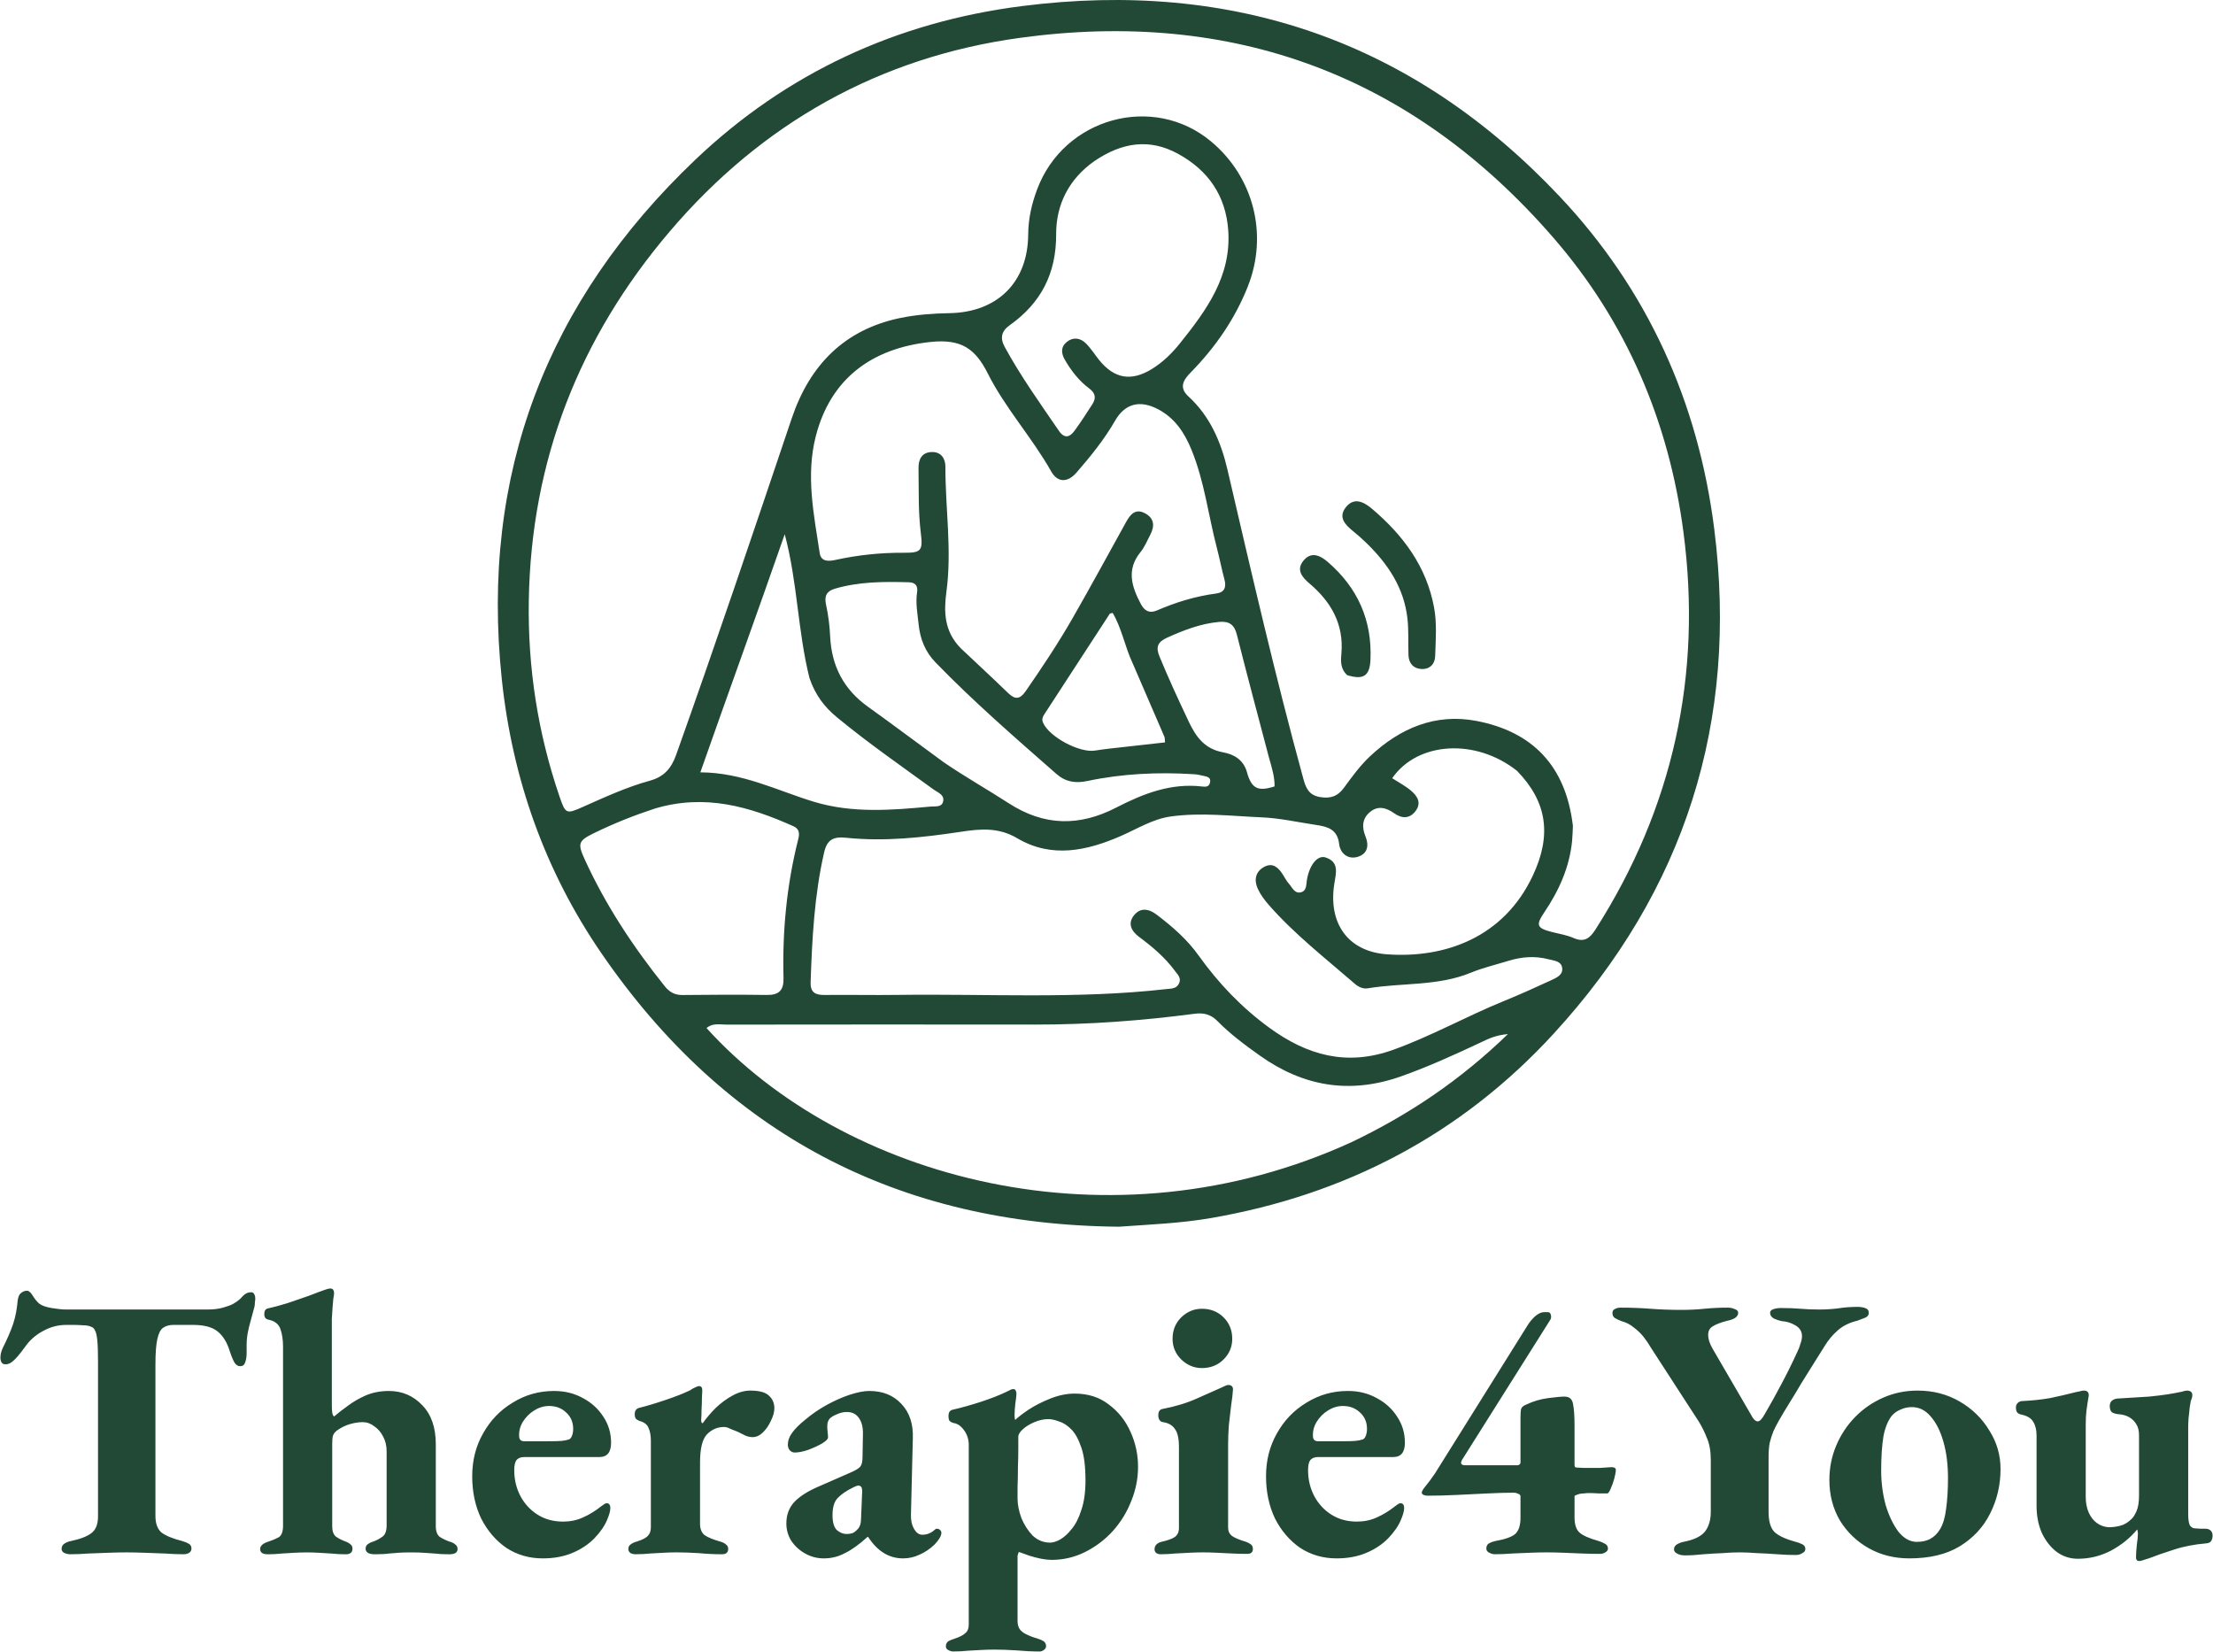 <?xml version="1.0" encoding="UTF-8" standalone="no"?>
<svg xmlns:inkscape="http://www.inkscape.org/namespaces/inkscape" xmlns:sodipodi="http://sodipodi.sourceforge.net/DTD/sodipodi-0.dtd" xmlns="http://www.w3.org/2000/svg" xmlns:svg="http://www.w3.org/2000/svg" version="1.1" id="Layer_1" x="0px" y="0px" width="786.164" viewBox="0 0 786.164 586.759" xml:space="preserve" height="586.759"><path style="font-weight:bold;font-size:133.333px;font-family:'EB Garamond';-inkscape-font-specification:'EB Garamond Bold';text-align:center;text-anchor:middle;fill:#224936;stroke:#000000;stroke-width:0.3;stroke-opacity:0" d="m 24.95,552.075 q -0.933,0 -2,-0.4 -1.067,-0.533 -1.067,-1.467 0,-1.2 0.933,-1.867 0.933,-0.667 2.267,-0.933 5.067,-1.067 7.333,-2.8 2.4,-1.733 2.4,-6 v -55.067 q 0,-5.2 -0.267,-7.6 -0.267,-2.533 -0.8,-3.333 -0.4,-0.933 -1.067,-1.2 -1.2,-0.667 -3.2,-0.667 -1.867,-0.133 -3.067,-0.133 h -2.933 q -4.267,0 -8.133,2.133 -3.733,2 -6,5.067 -0.667,0.933 -2,2.667 -1.2,1.6 -2.667,2.933 -1.333,1.2 -2.667,1.2 -1.067,0 -1.467,-0.667 -0.4,-0.8 -0.4,-1.733 0,-1.6 0.8,-3.333 2.533,-5.067 3.733,-8.667 1.2,-3.6 1.6,-8.267 0.267,-2 1.2,-2.667 0.933,-0.8 2.133,-0.8 0.933,0 2,1.733 1.067,1.733 2.267,2.8 1.333,1.067 4.4,1.6 3.2,0.533 5.2,0.533 h 50.133 q 3.333,0 5.6,-0.667 2.4,-0.667 3.6,-1.333 2.133,-1.2 3.333,-2.667 1.333,-1.467 3.067,-1.467 0.8,0 1.067,0.667 0.4,0.533 0.4,1.6 0,0.533 -0.133,1.333 0,0.8 -0.133,1.467 -0.667,2.533 -1.333,4.933 -0.667,2.267 -1.067,4.4 -0.4,2.133 -0.4,4.4 v 2.667 q 0,2.133 -0.533,3.467 -0.4,1.333 -1.733,1.333 -1.2,0 -2,-1.2 -0.8,-1.333 -1.733,-4.133 -1.467,-4.8 -4.4,-7.067 -2.8,-2.267 -8.667,-2.267 h -6.933 q -2.267,0 -3.733,1.067 -1.333,0.933 -2,4 -0.667,2.933 -0.667,9.067 v 53.733 q 0,4 2.133,5.867 2.267,1.733 7.467,3.067 1.333,0.4 2.267,0.933 0.933,0.533 0.933,1.733 0,0.933 -0.8,1.467 -0.8,0.533 -2,0.533 -2.933,0 -6.667,-0.267 -3.6,-0.133 -7.333,-0.267 -3.6,-0.133 -6.267,-0.133 -2.8,0 -6.4,0.133 -3.467,0.133 -7.067,0.267 -3.467,0.267 -6.533,0.267 z m 70.133,0 q -2.667,0 -2.667,-1.867 0,-1.733 3.067,-2.667 2,-0.667 3.467,-1.467 1.467,-0.8 1.6,-3.733 v -64 q 0,-3.6 -0.933,-6.267 -0.933,-2.667 -4.267,-3.333 -1.467,-0.267 -1.467,-2 0,-1.733 1.333,-2 3.067,-0.667 6.933,-1.867 4,-1.333 7.733,-2.667 3.733,-1.467 5.733,-2.133 1.067,-0.4 1.733,-0.4 0.8,0 1.067,0.533 0.267,0.4 0.267,1.067 0,0.667 -0.267,2 -0.133,1.2 -0.267,3.067 -0.133,1.733 -0.267,4.133 v 30.8 q 0,1.333 0.133,2.4 0.133,1.067 0.667,1.467 2,-1.733 4.8,-3.733 2.8,-2.133 6.4,-3.733 3.733,-1.6 8.267,-1.6 7.067,0 11.867,5.067 4.8,4.933 4.8,13.867 v 29.067 q 0,2.8 1.467,3.867 1.467,0.933 3.333,1.6 1.467,0.4 2.133,1.067 0.8,0.533 0.8,1.6 0,1.867 -2.933,1.867 -3.2,0 -5.2,-0.267 -2,-0.133 -3.867,-0.267 -1.733,-0.133 -4.533,-0.133 -2.933,0 -4.533,0.133 -1.6,0.133 -3.333,0.267 -1.733,0.267 -4.933,0.267 -3.333,0 -3.333,-2 0,-1.067 0.8,-1.6 0.933,-0.667 2,-0.933 1.733,-0.667 3.2,-1.733 1.467,-1.067 1.467,-4 v -26.267 q 0,-2.933 -1.2,-5.2 -1.2,-2.4 -3.2,-3.733 -1.867,-1.467 -4.133,-1.467 -2,0 -4.4,0.667 -2.4,0.667 -4.667,2.267 -1.067,0.8 -1.467,1.867 -0.267,0.933 -0.267,2.933 v 29.2 q 0,2.667 1.333,3.733 1.333,0.933 3.067,1.6 1.2,0.4 2,1.067 0.8,0.533 0.8,1.6 0,2 -2.4,2 -2.667,0 -5.067,-0.267 -2.267,-0.133 -4.4,-0.267 -2,-0.133 -4.4,-0.133 -2.267,0 -4.533,0.133 -2.133,0.133 -4.4,0.267 -2.267,0.267 -4.933,0.267 z m 97.733,1.467 q -7.2,0 -12.933,-3.733 -5.6,-3.867 -8.933,-10.4 -3.2,-6.667 -3.2,-15.067 0,-8.4 3.867,-15.2 3.867,-6.933 10.533,-10.933 6.667,-4.133 14.667,-4.133 5.733,0 10.267,2.533 4.533,2.4 7.2,6.533 2.8,4.133 2.8,9.333 0,5.067 -4.133,5.067 h -26.667 q -1.867,0 -2.8,1.067 -0.8,1.067 -0.8,3.6 0,5.067 2.267,9.333 2.267,4.133 6.133,6.533 3.867,2.4 8.933,2.4 3.867,0 7.067,-1.467 3.333,-1.467 6.533,-4 0.533,-0.4 0.933,-0.667 0.533,-0.4 0.933,-0.4 1.333,0 1.333,1.733 0,1.467 -1.067,4 -1.333,3.333 -4.533,6.667 -3.067,3.2 -7.733,5.2 -4.667,2 -10.667,2 z m -6.533,-41.6 h 8 q 3.733,0 5.2,-0.133 1.467,-0.133 2.667,-0.533 0.667,-0.267 1.067,-1.333 0.4,-1.067 0.4,-2.4 0,-3.6 -2.533,-5.867 -2.4,-2.267 -6,-2.267 -2.8,0 -5.333,1.6 -2.4,1.467 -4,4 -1.467,2.4 -1.333,5.067 0,1.867 1.867,1.867 z m 39.6,40.133 q -1.067,0 -1.867,-0.4 -0.8,-0.533 -0.8,-1.467 0,-1.067 0.8,-1.6 0.8,-0.667 2.267,-1.067 2.933,-0.933 3.867,-2 1.067,-1.067 1.067,-3.067 v -30.667 q 0,-2.8 -0.8,-4.533 -0.667,-1.867 -3.2,-2.533 -0.667,-0.267 -1.2,-0.667 -0.533,-0.533 -0.533,-1.733 0,-1.867 1.6,-2.267 4.267,-1.067 9.333,-2.8 5.2,-1.733 8.8,-3.467 0.667,-0.533 1.6,-0.933 1.067,-0.533 1.467,-0.533 1.2,0 1.2,1.467 0,0.667 -0.133,2.8 0,2 -0.133,4.133 0,2.133 -0.133,3.6 0,1.2 0.533,1.2 2,-2.8 4.667,-5.467 2.8,-2.667 6,-4.4 3.2,-1.733 6.267,-1.733 4.667,0 6.533,1.733 2,1.733 2,4.533 0,2 -1.2,4.4 -1.067,2.4 -2.8,4.133 -1.733,1.733 -3.733,1.733 -1.2,0 -2.533,-0.533 -1.333,-0.667 -2.667,-1.333 -1.333,-0.533 -2.667,-1.067 -1.2,-0.667 -2.267,-0.667 -3.467,0 -6,2.533 -2.533,2.533 -2.533,10.133 v 21.733 q 0,2.667 1.6,4 1.733,1.2 5.467,2.267 1.467,0.4 2.133,1.067 0.8,0.533 0.8,1.6 0,1.867 -2.267,1.867 -4,0 -8.267,-0.4 -4.267,-0.267 -7.733,-0.267 -2.267,0 -4.667,0.133 -2.267,0.133 -4.8,0.267 -2.4,0.267 -5.067,0.267 z m 66.8,1.467 q -3.6,0 -6.667,-1.733 -3.067,-1.733 -4.933,-4.533 -1.733,-2.8 -1.733,-6.133 0,-4.533 2.8,-7.6 2.933,-3.067 8.533,-5.467 l 11.867,-5.2 q 2.667,-1.2 3.2,-2.133 0.667,-0.933 0.667,-3.467 l 0.133,-7.6 q 0.133,-3.733 -1.333,-5.867 -1.467,-2.267 -4.4,-2.267 -1.733,0 -3.467,0.8 -1.733,0.667 -2.667,1.6 -0.4,0.533 -0.667,1.333 -0.133,0.667 -0.133,1.467 0,0.8 0.133,2 0.133,1.067 0.133,1.867 0,0.8 -2.133,2.133 -2.133,1.2 -4.933,2.267 -2.8,0.933 -4.8,0.933 -0.933,0 -1.733,-0.8 -0.667,-0.8 -0.667,-2 0,-2.133 1.467,-4.133 1.467,-2.133 4.8,-4.8 3.467,-2.933 7.6,-5.2 4.133,-2.267 8.133,-3.6 4.133,-1.333 6.933,-1.333 7.2,0 11.467,4.667 4.267,4.533 4,12.133 l -0.667,26.933 q -0.133,3.067 1.067,5.2 1.2,2.133 2.933,2.133 2.533,0 4.4,-1.733 0.4,-0.4 0.8,-0.4 0.667,0 1.067,0.4 0.533,0.4 0.533,1.067 0,1.6 -2.4,4.133 -2.533,2.4 -5.333,3.6 -2.8,1.333 -5.867,1.333 -7.467,0 -12.4,-7.6 h -0.267 q -4.4,4 -8,5.733 -3.467,1.867 -7.467,1.867 z m 8,-8.667 q 1.467,0 2.4,-0.4 0.933,-0.533 1.867,-1.6 0.4,-0.533 0.667,-1.333 0.267,-0.933 0.267,-2.133 l 0.4,-9.6 q 0,-1.333 -0.4,-1.733 -0.4,-0.4 -0.933,-0.4 -0.267,0 -0.667,0.133 -0.4,0.133 -0.933,0.4 -3.867,1.867 -5.733,3.867 -1.867,1.867 -1.867,6.133 0,3.867 1.6,5.333 1.6,1.333 3.333,1.333 z m 38,41.733 q -0.933,0 -1.867,-0.533 -0.8,-0.4 -0.8,-1.333 0,-1.067 0.8,-1.733 0.933,-0.533 2.267,-0.933 2.8,-0.933 3.867,-2 1.2,-0.933 1.2,-3.067 v -63.867 q 0,-1.733 -0.667,-3.333 -0.667,-1.6 -1.867,-2.8 -1.2,-1.333 -3.067,-1.6 -0.8,-0.267 -1.2,-0.667 -0.4,-0.533 -0.4,-1.733 0,-1.067 0.4,-1.6 0.4,-0.533 1.067,-0.667 4.667,-1.067 10,-2.8 5.333,-1.733 9.2,-3.6 0.533,-0.267 1.067,-0.533 0.667,-0.4 1.2,-0.4 0.8,0 0.933,0.533 0.267,0.4 0.267,1.067 0,1.067 -0.4,3.6 -0.267,2.4 -0.267,4.133 0,1.333 0.267,1.6 1.333,-1.333 4.667,-3.6 3.467,-2.267 7.867,-4 4.4,-1.733 8.533,-1.733 7.2,0 12.133,3.867 5.067,3.733 7.733,9.733 2.667,5.867 2.667,12.4 0,6.267 -2.4,12.133 -2.267,5.867 -6.533,10.667 -4.267,4.667 -9.867,7.467 -5.6,2.8 -12,2.8 -1.467,0 -3.6,-0.4 -2,-0.4 -4.133,-1.067 -2,-0.667 -3.733,-1.333 -0.133,0 -0.267,0.4 -0.133,0.4 -0.267,0.933 0,0.533 0,1.067 v 22.133 q 0,1.733 0.8,2.933 0.933,1.2 2.533,1.867 1.6,0.8 3.867,1.467 1.333,0.4 2.133,0.933 0.8,0.667 0.8,1.733 0,0.8 -0.8,1.333 -0.667,0.533 -1.467,0.533 -4,0 -8.4,-0.4 -4.267,-0.267 -7.733,-0.267 -2.267,0 -4.667,0.133 -2.267,0.133 -4.8,0.267 -2.4,0.267 -5.067,0.267 z m 34.4,-38.667 q 1.467,0 3.467,-1.067 2.133,-1.2 4.133,-3.733 2.133,-2.533 3.467,-6.8 1.467,-4.267 1.467,-10.533 0,-7.333 -1.467,-11.6 -1.467,-4.4 -3.6,-6.533 -2.133,-2.133 -4.4,-2.8 -2.133,-0.8 -3.733,-0.8 -2.4,0 -4.933,1.067 -2.533,1.067 -4.133,2.533 -1.6,1.467 -1.6,2.667 0,1.067 0,4.133 0,3.067 -0.133,6.8 0,3.733 -0.133,6.8 0,3.067 0,4.267 0,3.067 1.333,6.8 1.467,3.6 4,6.267 2.667,2.533 6.267,2.533 z m 39.2,4.133 q -0.8,0 -1.467,-0.4 -0.667,-0.533 -0.667,-1.333 0,-1.067 0.667,-1.733 0.667,-0.667 1.733,-0.933 3.467,-0.8 4.8,-1.733 1.467,-1.067 1.467,-3.2 v -28.8 q 0,-4.533 -1.467,-6.4 -1.333,-2 -4.267,-2.4 -0.8,-0.133 -1.2,-0.8 -0.4,-0.667 -0.4,-1.6 0,-2 1.467,-2.267 6.933,-1.333 12.267,-3.733 5.467,-2.4 8.4,-3.733 2.133,-1.067 2.667,-1.067 1.733,0 1.733,1.6 -0.133,2.267 -0.667,5.733 -0.4,3.333 -0.8,6.933 -0.267,3.6 -0.267,6.933 v 29.467 q 0,1.867 1.333,2.933 1.467,1.067 5.067,2.133 1.067,0.4 1.733,0.933 0.667,0.533 0.667,1.6 0,1.733 -2,1.733 -2.533,0 -5.333,-0.133 -2.8,-0.133 -5.467,-0.267 -2.533,-0.133 -4.933,-0.133 -2.267,0 -4.8,0.133 -2.4,0.133 -5.067,0.267 -2.533,0.267 -5.2,0.267 z m 14.667,-66.133 q -4.133,0 -7.333,-3.067 -3.067,-3.067 -3.067,-7.333 0,-4.533 3.067,-7.6 3.2,-3.067 7.333,-3.067 4.667,0 7.733,3.067 3.067,3.067 3.067,7.6 0,4.267 -3.067,7.333 -3.067,3.067 -7.733,3.067 z m 47.867,67.6 q -7.2,0 -12.933,-3.733 -5.6,-3.867 -8.933,-10.4 -3.2,-6.667 -3.2,-15.067 0,-8.4 3.867,-15.2 3.867,-6.933 10.533,-10.933 6.667,-4.133 14.667,-4.133 5.733,0 10.267,2.533 4.533,2.4 7.2,6.533 2.8,4.133 2.8,9.333 0,5.067 -4.133,5.067 h -26.667 q -1.867,0 -2.8,1.067 -0.8,1.067 -0.8,3.6 0,5.067 2.267,9.333 2.267,4.133 6.133,6.533 3.867,2.4 8.933,2.4 3.867,0 7.067,-1.467 3.333,-1.467 6.533,-4 0.533,-0.4 0.933,-0.667 0.533,-0.4 0.933,-0.4 1.333,0 1.333,1.733 0,1.467 -1.067,4 -1.333,3.333 -4.533,6.667 -3.067,3.2 -7.733,5.2 -4.667,2 -10.667,2 z m -6.533,-41.6 h 8 q 3.733,0 5.2,-0.133 1.467,-0.133 2.667,-0.533 0.667,-0.267 1.067,-1.333 0.4,-1.067 0.4,-2.4 0,-3.6 -2.533,-5.867 -2.4,-2.267 -6,-2.267 -2.8,0 -5.333,1.6 -2.4,1.467 -4,4 -1.467,2.4 -1.333,5.067 0,1.867 1.867,1.867 z m 62.666,40.133 q -0.8,0 -1.867,-0.533 -1.067,-0.533 -1.067,-1.467 0,-1.333 0.933,-1.867 0.933,-0.533 2.133,-0.8 5.333,-0.933 7.2,-2.533 1.867,-1.733 1.867,-5.733 v -7.6 q 0,-0.667 -0.8,-0.933 -0.8,-0.4 -1.467,-0.4 -4.133,0 -9.467,0.267 -5.333,0.267 -10.933,0.533 -5.467,0.267 -10.4,0.267 -0.667,0 -1.333,-0.267 -0.667,-0.267 -0.667,-0.8 0,-0.533 0.667,-1.467 0.933,-1.2 1.467,-1.867 0.667,-0.8 1.2,-1.6 0.667,-0.933 1.333,-1.867 l 32.933,-52.667 q 1.067,-1.733 2.667,-3.2 1.733,-1.467 3.2,-1.467 h 1.2 q 1.067,0 1.2,1.067 0.267,0.933 -0.267,1.733 l -31.333,49.733 q -0.533,1.067 -0.133,1.467 0.4,0.4 1.2,0.4 h 18.667 q 0.4,0 0.667,-0.267 0.4,-0.267 0.4,-0.667 v -16 q 0,-2.4 0.267,-3.2 0.4,-0.933 1.867,-1.467 3.6,-1.733 7.733,-2.267 4.133,-0.533 5.733,-0.533 2.667,0 3.067,2.667 0.533,2.533 0.533,7.6 v 14 q 0,0.933 0.667,0.933 1.733,0.133 2.533,0.133 0.933,0 2.267,0 2,0 3.6,0 1.6,-0.133 4,-0.267 1.6,0 1.6,0.933 0,1.067 -0.533,3.067 -0.533,2 -1.333,3.733 -0.667,1.6 -1.2,1.6 -1.6,0 -3.067,0 -1.467,-0.133 -3.2,-0.133 -1.333,0 -2,0.133 -0.533,0 -1.467,0.133 -0.533,0.133 -1.2,0.4 -0.667,0.267 -0.667,0.4 v 7.6 q 0,3.733 1.733,5.333 1.733,1.6 6.933,3.067 1.2,0.4 2.133,0.933 1.067,0.533 1.067,1.733 0,0.8 -0.933,1.333 -0.8,0.533 -1.867,0.533 -2.933,0 -6.4,-0.133 -3.333,-0.133 -6.533,-0.267 -3.2,-0.133 -6,-0.133 -2.8,0 -6,0.133 -3.067,0.133 -6.267,0.267 -3.2,0.267 -6.267,0.267 z m 67.6,0.4 q -1.733,0 -2.8,-0.667 -1.067,-0.533 -1.067,-1.467 0,-1.2 1.2,-1.867 1.2,-0.667 2.8,-0.933 5.067,-1.067 7.067,-3.6 2,-2.667 2,-6.933 v -18.4 q 0,-4.667 -1.333,-7.733 -1.2,-3.067 -2.8,-5.733 l -17.2,-26.533 q -1.067,-1.867 -2.533,-3.733 -1.467,-1.867 -3.467,-3.333 -1.867,-1.6 -4.4,-2.267 -1.333,-0.533 -2.267,-1.067 -0.933,-0.533 -0.933,-1.867 0,-0.933 0.8,-1.333 0.933,-0.533 2,-0.533 5.6,0 10.667,0.4 5.2,0.4 10.933,0.4 4.4,0 8.267,-0.4 4,-0.4 8.4,-0.4 1.2,0 2.4,0.533 1.2,0.4 1.2,1.333 0,1.067 -1.2,1.867 -1.2,0.667 -2.667,0.933 -3.6,0.933 -5.2,2 -1.6,0.933 -1.6,3.067 0,2 1.467,4.667 l 13.733,23.6 q 1.2,2.4 2.4,2.4 0.533,0 1.067,-0.533 0.667,-0.667 1.333,-1.867 3.2,-5.467 6,-10.8 2.933,-5.467 5.733,-11.6 0.667,-1.333 1.067,-2.8 0.533,-1.467 0.533,-2.667 0,-2.533 -2.4,-3.867 -2.267,-1.333 -4.8,-1.467 -1.333,-0.267 -2.8,-0.933 -1.333,-0.8 -1.333,-2 0,-0.933 1.2,-1.333 1.333,-0.4 2.667,-0.4 3.867,0 6.933,0.267 3.067,0.267 6.667,0.267 3.467,0 6.667,-0.4 3.2,-0.533 6.933,-0.533 1.467,0 2.667,0.4 1.333,0.4 1.333,1.733 0,1.2 -1.333,1.733 -1.333,0.533 -2.8,1.067 -4,0.933 -6.8,3.333 -2.8,2.4 -4.8,5.733 -2.133,3.467 -4.267,6.8 -2,3.2 -4,6.4 -1.867,3.2 -3.867,6.4 -2,3.2 -4,6.667 -1.067,1.867 -2,3.867 -0.8,2 -1.333,4.133 -0.4,2.133 -0.4,4.933 v 19.6 q 0,4.933 2,7.067 2,2 7.2,3.467 1.6,0.4 2.667,0.933 1.2,0.533 1.2,1.733 0,0.933 -1.067,1.467 -0.933,0.667 -2.4,0.667 -2.933,0 -6.533,-0.267 -3.6,-0.267 -7.2,-0.4 -3.467,-0.267 -6.133,-0.267 -2.8,0 -6.133,0.267 -3.333,0.133 -6.8,0.4 -3.467,0.4 -6.533,0.4 z m 79.733,1.067 q -8,0 -14.4,-3.6 -6.4,-3.6 -10.267,-9.867 -3.733,-6.4 -3.733,-14.4 0,-6.4 2.4,-12.133 2.4,-5.733 6.667,-10.133 4.267,-4.4 10,-6.933 5.733,-2.533 12.267,-2.533 8.267,0 14.933,3.867 6.667,3.867 10.533,10.267 4,6.267 4,13.733 0,8.533 -3.733,15.867 -3.6,7.2 -10.8,11.6 -7.067,4.267 -17.867,4.267 z m 2.667,-5.867 q 2.8,0 4.8,-1.067 2.133,-1.2 3.467,-3.467 1.6,-2.667 2.133,-7.2 0.667,-4.667 0.667,-10.933 0,-7.2 -1.6,-12.8 -1.6,-5.733 -4.533,-9.067 -2.8,-3.333 -6.667,-3.333 -2.133,0 -3.867,0.8 -1.733,0.667 -3.067,2 -2.267,2.667 -3.2,7.6 -0.8,4.933 -0.8,12.133 0,6.4 1.6,12.267 1.733,5.733 4.533,9.467 2.933,3.6 6.533,3.6 z m 78.933,6.8 q -1.067,0 -1.067,-1.333 0,-1.6 0.267,-4.267 0.4,-2.667 0.4,-4.133 0,-0.533 -0.133,-0.933 0,-0.4 -0.133,-0.533 -3.6,4.4 -9.2,7.467 -5.6,2.933 -11.867,2.933 -4.133,0 -7.467,-2.4 -3.333,-2.533 -5.333,-6.8 -1.867,-4.267 -1.867,-9.6 v -24.933 q 0,-3.067 -1.2,-4.933 -1.067,-1.867 -4.133,-2.533 -0.8,-0.133 -1.467,-0.667 -0.533,-0.667 -0.533,-1.867 0,-0.933 0.533,-1.467 0.533,-0.667 1.467,-0.8 5.6,-0.267 10.133,-1.067 4.533,-0.933 9.2,-2.133 0.667,-0.133 1.333,-0.267 0.8,-0.267 1.467,-0.267 1.867,0 1.733,1.867 -0.533,3.067 -0.8,5.2 -0.267,2 -0.267,5.067 v 25.6 q 0,3.2 1.067,5.6 1.067,2.4 2.933,3.733 1.867,1.333 4.133,1.467 2.133,0 4.133,-0.533 2.133,-0.533 4,-2.4 0.8,-0.667 1.733,-2.667 0.933,-2.133 0.933,-5.6 v -21.467 q 0,-2.4 -0.933,-3.867 -0.933,-1.6 -2.533,-2.533 -1.6,-0.933 -3.733,-1.067 -1.467,-0.133 -2.4,-0.667 -0.8,-0.667 -0.8,-2.267 0,-1.333 0.933,-2 0.933,-0.667 2.267,-0.667 6.8,-0.4 10.8,-0.667 4,-0.4 6.533,-0.8 2.533,-0.4 5.067,-0.933 0.4,-0.133 0.933,-0.267 0.533,-0.133 0.8,-0.133 2,0 2,1.6 0,0.4 -0.133,0.933 -0.133,0.533 -0.4,1.067 -0.133,0.533 -0.4,2.4 -0.133,1.733 -0.4,3.733 -0.133,2 -0.133,3.2 v 30.933 q 0,3.067 0.667,4.133 0.8,0.933 1.733,0.933 0.667,0 2,0.133 1.333,0 1.733,0 1.2,0 1.867,0.667 0.667,0.667 0.667,1.733 0,1.2 -0.533,2 -0.4,0.667 -1.733,0.8 -6.4,0.533 -11.6,2.267 -5.067,1.6 -8.8,3.067 -0.8,0.267 -1.733,0.533 -0.933,0.4 -1.733,0.4 z" id="text1" aria-label="Therapie4You"></path><defs id="defs16"></defs> <path fill="#224936" opacity="1" stroke="none" d="m 397.489,435.728 c -78.46,-0.703 -139.89,-32.974 -183.955,-97.299 -19.991,-29.182 -31.532,-61.861 -35.264,-97.09 -7.724,-72.906 16.017,-134.457 68.757,-184.623 32.405,-30.823 71.531,-48.884 115.986,-54.553 74.983,-9.562 139.111,12.511 191.086,67.654 31.221,33.124 49.182,73.029 54.876,118.026 8.653,68.386 -10.373,128.466 -57.028,179.309 -32.886,35.838 -73.868,57.217 -121.731,65.501 -10.667,1.846 -21.478,2.276 -32.727,3.074 m 161.283,-142.394 c -0.096,1.824 -0.117,3.656 -0.299,5.472 -0.94,9.351 -4.692,17.601 -9.894,25.303 -3.077,4.555 -2.61,5.579 2.787,6.952 2.576,0.655 5.267,1.075 7.674,2.131 3.787,1.662 5.775,0.061 7.729,-2.999 27.633,-43.271 37.943,-90.545 31.269,-141.212 -5.156,-39.147 -20.162,-74.512 -46.17,-104.504 C 501.659,26.578 437.808,3.103 362.365,13.441 c -49.813,6.826 -91.664,30.259 -124.443,68.773 -32.102,37.719 -49.243,81.27 -50.065,131.062 -0.394,23.873 3.196,47.047 10.893,69.608 2.161,6.336 2.437,6.342 8.391,3.697 7.76,-3.447 15.497,-7.019 23.702,-9.27 5.011,-1.375 7.625,-4.327 9.364,-9.208 14.129,-39.665 27.595,-79.556 41.038,-119.456 6.368,-18.9 18.692,-31.647 38.752,-35.732 5.691,-1.159 11.51,-1.579 17.352,-1.682 17.018,-0.299 27.809,-11.041 27.914,-27.927 0.035,-5.615 1.248,-10.896 3.181,-16.056 9.521,-25.417 41.209,-34.142 61.747,-17.037 15.186,12.647 20.394,33.084 13.103,51.521 -4.602,11.637 -11.599,21.696 -20.327,30.592 -2.595,2.645 -4.231,5.327 -0.79,8.479 7.696,7.047 11.588,16.192 13.881,26.04 8.554,36.734 17.004,73.49 26.98,109.875 0.899,3.28 1.999,5.712 5.818,6.383 3.722,0.654 6.338,-0.2 8.609,-3.322 2.832,-3.895 5.737,-7.856 9.224,-11.136 10.603,-9.975 23.243,-15.371 37.826,-12.57 19.808,3.805 31.726,15.842 34.255,37.259 m -19.837,-19.519 c -14.676,-11.65 -35.338,-10.416 -44.363,2.608 2.218,1.434 4.6,2.673 6.611,4.355 2.281,1.909 3.951,4.378 1.664,7.354 -2.135,2.778 -4.908,2.614 -7.514,0.77 -2.883,-2.04 -5.8,-2.856 -8.678,-0.445 -2.773,2.322 -2.904,5.373 -1.566,8.629 1.345,3.275 0.718,6.252 -2.834,7.283 -3.523,1.022 -6.151,-1.385 -6.516,-4.551 -0.618,-5.367 -4.218,-6.205 -8.309,-6.818 -6.406,-0.96 -12.797,-2.409 -19.236,-2.682 -10.756,-0.456 -21.56,-1.794 -32.307,-0.303 -6.331,0.879 -11.823,4.358 -17.606,6.888 -12.188,5.333 -24.702,8.055 -36.891,0.849 -6.689,-3.954 -13.061,-3.352 -20.051,-2.299 -13.502,2.033 -27.108,3.547 -40.771,2.114 -4.582,-0.481 -6.771,0.729 -7.805,5.251 -3.47,15.175 -4.257,30.597 -4.789,46.065 -0.124,3.599 1.661,4.567 4.911,4.531 8.663,-0.096 17.33,0.096 25.993,-0.022 31.783,-0.433 63.618,1.526 95.335,-2.055 1.834,-0.207 3.786,-0.045 4.685,-2.114 0.825,-1.897 -0.603,-3.148 -1.561,-4.442 -3.506,-4.735 -7.948,-8.488 -12.652,-11.979 -2.699,-2.003 -4.211,-4.706 -1.823,-7.691 2.291,-2.864 5.29,-2.309 7.99,-0.264 5.59,4.233 10.842,8.78 14.976,14.568 7.012,9.819 15.247,18.45 25.056,25.603 13.437,9.799 27.455,13.818 43.986,7.896 13.55,-4.854 26.027,-11.902 39.277,-17.297 5.701,-2.322 11.324,-4.847 16.909,-7.439 1.899,-0.881 4.369,-1.917 3.881,-4.55 -0.422,-2.279 -2.838,-2.385 -4.789,-2.893 -4.838,-1.26 -9.569,-0.896 -14.276,0.553 -4.452,1.371 -9.03,2.438 -13.321,4.203 -11.79,4.849 -24.458,3.528 -36.639,5.559 -1.688,0.281 -3.298,-0.475 -4.603,-1.607 -10.441,-9.055 -21.396,-17.556 -30.553,-28.002 -1.524,-1.738 -2.973,-3.669 -3.922,-5.754 -1.384,-3.042 -0.9,-6.052 2.263,-7.769 3.005,-1.631 5.018,0.178 6.586,2.649 0.713,1.124 1.334,2.336 2.208,3.321 1.164,1.311 1.988,3.552 4.158,3.081 2.245,-0.488 1.938,-2.797 2.251,-4.545 0.951,-5.293 3.768,-8.814 6.658,-7.846 4.8,1.609 3.702,5.41 3.09,9.157 -2.3,14.075 4.682,24.218 18.65,25.235 20.54,1.496 41.497,-5.891 51.851,-27.975 6.673,-14.234 5.196,-26.067 -5.615,-37.178 M 480.238,405.644 c 20.14,-9.633 38.445,-21.859 55.445,-38.333 -4.618,0.391 -7.244,1.839 -9.936,3.1 -9.198,4.309 -18.416,8.516 -28.026,11.911 -18.118,6.401 -34.629,3.66 -50.153,-7.365 -5.318,-3.777 -10.523,-7.65 -15.087,-12.285 -2.369,-2.405 -4.924,-3.004 -8.123,-2.582 -18.826,2.479 -37.725,3.869 -56.728,3.841 -36.498,-0.054 -72.997,-0.026 -109.495,0.014 -2.401,0.003 -4.999,-0.656 -7.134,1.229 48.46,53.519 143.644,79.712 229.237,40.469 M 341.387,230.341 c 5.577,5.255 11.204,10.457 16.708,15.788 2.506,2.427 4.202,2.37 6.293,-0.655 5.781,-8.362 11.43,-16.81 16.488,-25.619 6.549,-11.406 12.818,-22.973 19.194,-34.479 1.498,-2.703 3.316,-4.864 6.714,-3.046 3.347,1.791 3.44,4.602 1.823,7.669 -1.087,2.062 -1.98,4.304 -3.43,6.083 -5.107,6.264 -3.152,12.305 0.105,18.467 1.315,2.487 3.089,3.412 5.714,2.279 6.754,-2.913 13.717,-5.049 21.035,-6.008 3.026,-0.397 3.686,-2.272 2.934,-5.065 -0.993,-3.69 -1.716,-7.453 -2.683,-11.151 -3.023,-11.562 -4.402,-23.54 -8.956,-34.718 -2.524,-6.196 -5.975,-11.479 -12.145,-14.637 -6.346,-3.248 -11.583,-1.863 -15.063,4.198 -3.836,6.682 -8.67,12.632 -13.695,18.412 -3.19,3.67 -6.738,3.579 -8.982,-0.395 -6.814,-12.067 -16.301,-22.442 -22.52,-34.783 -4.479,-8.888 -9.456,-12.351 -20.304,-11.219 -20.827,2.173 -35.563,12.998 -40.816,33.486 -3.586,13.984 -0.689,27.743 1.394,41.51 0.455,3.008 3.006,2.998 5.556,2.436 7.984,-1.761 16.073,-2.597 24.255,-2.553 6.192,0.033 6.908,-0.652 6.113,-6.988 -0.959,-7.64 -0.681,-15.298 -0.82,-22.954 -0.06,-3.312 1.217,-5.718 4.684,-5.839 3.238,-0.113 4.877,2.233 4.869,5.203 -0.04,14.795 2.357,29.549 0.365,44.394 -0.936,6.977 -0.912,14.076 5.171,20.186 M 388.777,57.222 c -9,6.328 -13.62,15.366 -13.581,25.991 0.051,13.918 -5.374,24.411 -16.495,32.305 -2.914,2.069 -3.541,4.488 -1.765,7.744 5.677,10.411 12.567,20.022 19.248,29.779 1.952,2.851 3.814,2.296 5.494,0.021 2.27,-3.072 4.336,-6.299 6.4,-9.517 1.37,-2.136 1.098,-3.899 -1.115,-5.549 -3.645,-2.718 -6.416,-6.287 -8.682,-10.214 -1.275,-2.21 -1.531,-4.521 0.68,-6.309 2.313,-1.871 4.814,-1.453 6.784,0.482 1.763,1.733 3.098,3.897 4.657,5.843 5.416,6.757 11.461,7.784 18.788,3.281 3.893,-2.392 7.116,-5.554 9.927,-9.057 9.467,-11.796 18.379,-23.924 17.208,-40.248 -0.882,-12.296 -7.133,-21.284 -17.805,-27.131 -10.089,-5.527 -19.849,-4.15 -29.743,2.579 M 232.753,287.164 c -7.445,2.434 -14.711,5.323 -21.746,8.767 -5.54,2.712 -5.887,3.63 -3.323,9.253 7.439,16.312 17.257,31.129 28.436,45.091 1.677,2.095 3.577,3.192 6.373,3.158 9.991,-0.121 19.986,-0.152 29.977,-0.022 4.278,0.056 5.984,-1.686 5.871,-5.971 -0.441,-16.699 1.141,-33.208 5.249,-49.428 0.524,-2.07 0.338,-3.614 -1.743,-4.543 -15.461,-6.907 -31.224,-11.59 -49.094,-6.305 m 102.334,-16.532 c 7.545,5.198 15.546,9.685 23.221,14.655 12.622,8.173 25.113,8.325 38.206,1.577 9.55,-4.922 19.426,-8.814 30.551,-7.496 1.137,0.135 2.429,0.214 2.787,-1.365 0.452,-1.996 -1.123,-2.122 -2.371,-2.435 -1.122,-0.281 -2.278,-0.501 -3.43,-0.572 -12.679,-0.79 -25.297,-0.216 -37.736,2.409 -4.267,0.901 -7.754,0.369 -11.072,-2.543 -14.641,-12.851 -29.366,-25.605 -42.939,-39.613 -3.63,-3.746 -5.444,-8.315 -5.96,-13.424 -0.384,-3.799 -1.146,-7.587 -0.556,-11.437 0.347,-2.27 -0.559,-3.494 -2.927,-3.563 -8.832,-0.256 -17.638,-0.246 -26.23,2.265 -2.892,0.845 -3.878,2.515 -3.193,5.639 0.815,3.715 1.291,7.547 1.473,11.349 0.501,10.501 4.803,18.788 13.411,24.945 8.802,6.295 17.447,12.809 26.765,19.609 m -47.53,-29.805 c -4.19,-16.742 -4.247,-34.204 -8.788,-51.061 -9.749,28.014 -19.822,55.698 -29.977,84.568 15.017,0.073 27.297,6.487 40.28,10.436 13.724,4.174 27.635,3.011 41.555,1.72 1.648,-0.153 4.157,0.401 4.472,-2.128 0.269,-2.159 -1.962,-2.851 -3.4,-3.897 -11.577,-8.417 -23.346,-16.57 -34.399,-25.698 -4.363,-3.604 -7.657,-7.827 -9.743,-13.939 m 163.181,28.03 c -3.798,-14.456 -7.689,-28.889 -11.329,-43.385 -0.914,-3.642 -2.768,-4.908 -6.355,-4.571 -6.569,0.618 -12.559,2.933 -18.498,5.623 -3.24,1.468 -4.05,3.256 -2.665,6.619 3.232,7.844 6.784,15.525 10.414,23.192 2.641,5.577 5.749,9.733 12.266,10.902 3.807,0.683 7.203,2.713 8.38,6.96 1.628,5.878 3.838,7.059 9.838,5.131 0.06,-3.337 -0.928,-6.508 -2.052,-10.471 m -48.462,-33.496 c -2.691,-5.764 -3.776,-12.222 -7.007,-17.666 -0.716,0.2 -0.949,0.192 -1.016,0.294 -7.795,11.946 -15.583,23.896 -23.347,35.862 -0.538,0.83 -0.848,1.713 -0.382,2.808 2.151,5.052 12.94,10.83 18.439,9.944 3.598,-0.58 7.236,-0.92 10.859,-1.337 4.676,-0.539 9.356,-1.047 14.056,-1.571 -0.113,-1.053 -0.05,-1.591 -0.236,-2.022 -3.687,-8.535 -7.402,-17.058 -11.368,-26.312 z" id="path1" style="display:inline"></path> <path fill="#224936" opacity="1" stroke="none" d="m 487.32,180.653 c 11.241,9.529 19.401,20.573 22.113,35.023 1.084,5.775 0.583,11.614 0.408,17.416 -0.085,2.836 -1.984,4.706 -4.913,4.536 -2.858,-0.166 -4.478,-2.035 -4.572,-4.966 -0.139,-4.321 0.11,-8.68 -0.364,-12.96 -1.193,-10.772 -6.835,-19.273 -14.399,-26.663 -1.546,-1.51 -3.157,-2.967 -4.843,-4.318 -2.943,-2.358 -5.554,-5.067 -2.493,-8.725 2.703,-3.23 5.942,-1.984 9.063,0.655 z" id="path15" style="display:inline"></path> <path fill="#224936" opacity="1" stroke="none" d="m 478.565,239.805 c -2.538,-2.396 -2.246,-5.177 -2.029,-7.781 0.869,-10.429 -3.737,-18.313 -11.356,-24.773 -2.686,-2.277 -4.724,-4.843 -2.199,-8.021 2.659,-3.347 5.777,-2.144 8.658,0.334 10.649,9.158 15.825,20.694 15.218,34.748 -0.249,5.761 -2.453,7.299 -8.293,5.493 z" id="path16" style="display:inline"></path> </svg>
